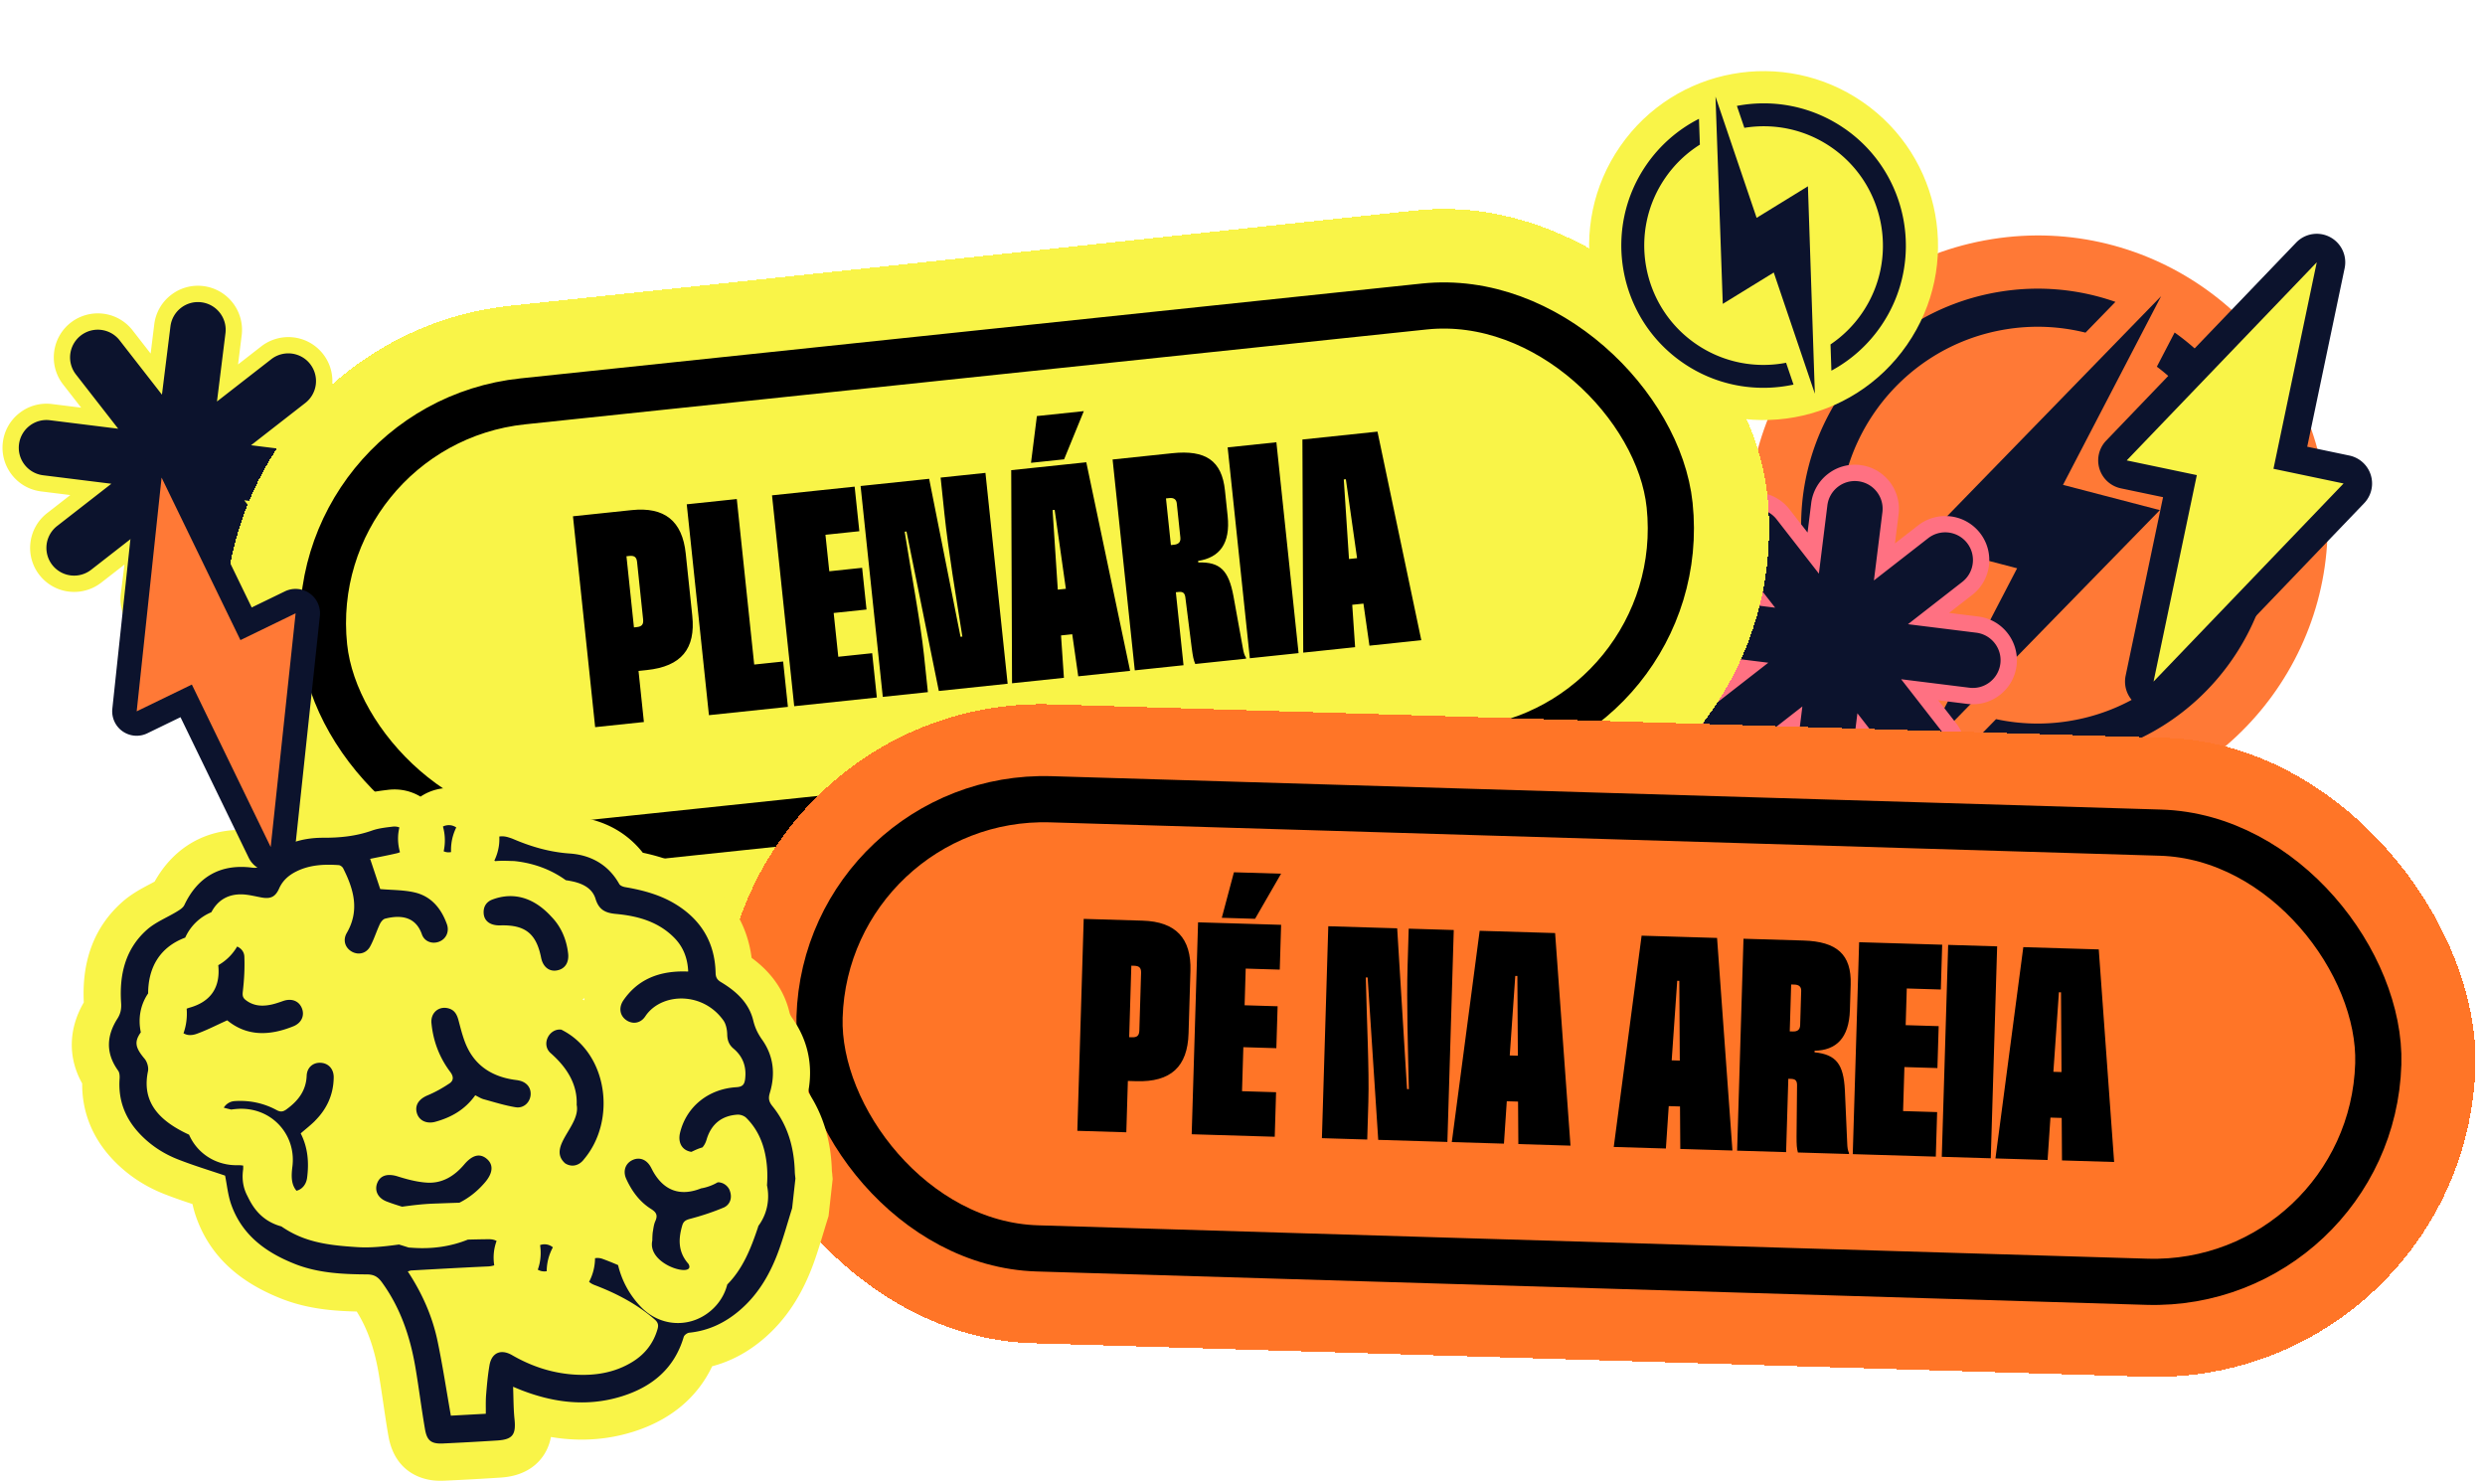 <svg xmlns="http://www.w3.org/2000/svg" width="680" height="406" fill="none"><path fill="#0C132D" d="M41.238 173.042c-4.066-1.682-6.525-5.911-5.985-10.282l1.662-13.334-10.605 8.262a9.837 9.837 0 0 1-9.795 1.323 9.845 9.845 0 0 1-3.985-3.039 9.741 9.741 0 0 1-2-7.248 9.75 9.75 0 0 1 3.709-6.532l10.605-8.262-13.341-1.661a9.82 9.82 0 0 1-2.553-.676c-4.067-1.682-6.526-5.91-5.985-10.281.668-5.37 5.58-9.2 10.956-8.531l13.335 1.661-8.262-10.605c-3.323-4.269-2.56-10.45 1.716-13.78a9.836 9.836 0 0 1 9.795-1.324 9.849 9.849 0 0 1 3.985 3.04l8.261 10.605 1.655-13.334c.669-5.37 5.58-9.2 10.957-8.532a9.834 9.834 0 0 1 2.553.676c4.067 1.682 6.525 5.91 5.985 10.28l-1.662 13.335 10.605-8.261a9.836 9.836 0 0 1 9.795-1.324 9.848 9.848 0 0 1 3.986 3.04c3.323 4.269 2.56 10.449-1.716 13.78l-10.605 8.261 13.34 1.655a9.859 9.859 0 0 1 2.554.675c4.066 1.682 6.525 5.911 5.985 10.281a9.75 9.75 0 0 1-3.709 6.532 9.74 9.74 0 0 1-7.248 2l-13.334-1.662 8.261 10.605c3.324 4.27 2.56 10.457-1.715 13.78a9.834 9.834 0 0 1-9.795 1.324 9.846 9.846 0 0 1-3.986-3.039l-8.26-10.606-1.656 13.335c-.668 5.37-5.58 9.2-10.956 8.531a9.858 9.858 0 0 1-2.554-.675l.007.007Z"/><path fill="#F9F448" d="M57.076 83.242c3.074 1.276 5.053 4.485 4.62 7.944l-2.323 18.684 14.854-11.571a7.586 7.586 0 0 1 7.572-1.02 7.49 7.49 0 0 1 3.074 2.344 7.588 7.588 0 0 1-1.324 10.645L68.695 121.84l18.684 2.323a7.608 7.608 0 0 1 1.972.52c3.074 1.277 5.053 4.486 4.62 7.944-.52 4.161-4.309 7.113-8.463 6.593l-18.684-2.324 11.571 14.854a7.587 7.587 0 0 1-8.896 11.666 7.488 7.488 0 0 1-3.074-2.344l-11.571-14.854-2.324 18.684c-.52 4.161-4.31 7.113-8.464 6.593a7.568 7.568 0 0 1-1.972-.52c-3.074-1.277-5.053-4.485-4.62-7.944l2.323-18.684-14.854 11.571a7.587 7.587 0 0 1-7.572 1.02 7.59 7.59 0 0 1-1.75-12.99l14.854-11.571-18.684-2.323a7.568 7.568 0 0 1-1.972-.521c-3.074-1.276-5.053-4.485-4.62-7.943.52-4.161 4.31-7.113 8.463-6.593l18.685 2.324-11.572-14.855a7.586 7.586 0 0 1 8.896-11.665 7.49 7.49 0 0 1 3.074 2.344l11.571 14.854 2.324-18.684c.52-4.162 4.31-7.113 8.464-6.593a7.572 7.572 0 0 1 1.972.52Zm1.71-4.127c-1-.412-2.054-.69-3.128-.825a11.955 11.955 0 0 0-8.89 2.453 11.97 11.97 0 0 0-4.553 8.018l-.992 7.99-4.945-6.356a12.132 12.132 0 0 0-4.89-3.728 12.098 12.098 0 0 0-12.024 1.62c-5.242 4.08-6.188 11.673-2.101 16.915l4.951 6.357-7.99-.993a11.95 11.95 0 0 0-8.89 2.452 11.97 11.97 0 0 0-4.553 8.018c-.669 5.363 2.35 10.551 7.342 12.618 1 .412 2.054.689 3.128.824l7.991.993-6.356 4.951c-5.242 4.08-6.188 11.673-2.101 16.915a12.133 12.133 0 0 0 4.89 3.728 12.098 12.098 0 0 0 12.024-1.621l6.357-4.951-.993 7.991c-.67 5.363 2.35 10.551 7.342 12.618 1 .412 2.054.689 3.128.824 6.593.818 12.625-3.877 13.442-10.47l.993-7.991 4.951 6.356a12.127 12.127 0 0 0 4.891 3.729 12.098 12.098 0 0 0 12.024-1.621c5.242-4.08 6.187-11.672 2.1-16.914l-4.95-6.357 7.99.993c6.593.818 12.625-3.877 13.443-10.47.668-5.363-2.351-10.551-7.343-12.618-1-.412-2.053-.689-3.127-.824l-7.992-.993 6.357-4.945c5.242-4.08 6.187-11.672 2.1-16.914a12.133 12.133 0 0 0-4.89-3.729 12.098 12.098 0 0 0-12.024 1.621l-6.356 4.952.993-7.991c.668-5.364-2.351-10.552-7.343-12.619l-.007-.006Z"/><path fill="#FF7936" d="m545.11 65.436-.067.01c-43.252 6.913-72.712 47.58-65.799 90.832 6.912 43.253 47.579 72.713 90.832 65.8l.066-.011c43.253-6.912 72.713-47.579 65.8-90.832-6.912-43.252-47.579-72.712-90.832-65.8Z"/><path fill="#0C132D" d="M526.211 187.967c-11.491-8.147-19.826-20.718-22.224-35.687-4.729-29.559 15.475-57.45 45.035-62.179a53.98 53.98 0 0 1 21.663.926l8.187-8.417a64.223 64.223 0 0 0-31.498-2.796c-35.234 5.633-59.322 38.881-53.688 74.115 2.931 18.353 13.368 33.68 27.668 43.36l4.843-9.322h.014Zm95.29-54.471c-2.85-17.82-12.767-32.789-26.432-42.502l-4.864 9.349c10.856 8.16 18.691 20.359 21.002 34.794 4.728 29.56-15.476 57.451-45.036 62.18a54.016 54.016 0 0 1-19.967-.527l-8.336 8.545a64.375 64.375 0 0 0 29.952 2.283c35.233-5.634 59.315-38.882 53.681-74.115v-.007Z"/><path fill="#0C132D" fill-rule="evenodd" d="m591.375 81.05-65.746 67.597 14.908 3.885 11.429 2.978-26.844 51.628 65.901-67.542-15.07-3.932-11.429-2.978 26.851-51.635Z" clip-rule="evenodd"/><path fill="#0C132D" d="M494.643 222.022c-4.066-1.682-6.525-5.91-5.984-10.281l1.661-13.334-10.605 8.261a9.835 9.835 0 0 1-9.795 1.324 9.846 9.846 0 0 1-3.985-3.039 9.744 9.744 0 0 1-2-7.248 9.754 9.754 0 0 1 3.709-6.532l10.605-8.262-13.341-1.661a9.815 9.815 0 0 1-2.553-.676c-4.067-1.682-6.525-5.91-5.985-10.281.669-5.37 5.58-9.2 10.956-8.531l13.335 1.661-8.262-10.605c-3.323-4.269-2.56-10.45 1.716-13.78a9.837 9.837 0 0 1 9.795-1.324 9.857 9.857 0 0 1 3.985 3.04l8.262 10.605 1.655-13.334c.668-5.37 5.579-9.2 10.956-8.532a9.815 9.815 0 0 1 2.553.676c4.067 1.682 6.526 5.91 5.985 10.281l-1.661 13.334 10.605-8.261a9.833 9.833 0 0 1 9.794-1.324 9.842 9.842 0 0 1 3.986 3.039c3.323 4.27 2.56 10.45-1.716 13.781l-10.605 8.261 13.341 1.655a9.853 9.853 0 0 1 2.553.675c4.067 1.682 6.526 5.911 5.985 10.281a9.748 9.748 0 0 1-3.708 6.532 9.74 9.74 0 0 1-7.248 2l-13.335-1.662 8.262 10.605c3.323 4.27 2.56 10.457-1.716 13.78a9.835 9.835 0 0 1-9.795 1.324 9.846 9.846 0 0 1-3.985-3.039l-8.261-10.606-1.655 13.335c-.669 5.37-5.58 9.2-10.957 8.531a9.853 9.853 0 0 1-2.553-.675l.006.006Z"/><path fill="#FF7182" d="M510.484 132.215c3.073 1.277 5.052 4.486 4.62 7.944l-2.324 18.684 14.854-11.571a7.588 7.588 0 0 1 10.646 1.324c2.574 3.303 1.979 8.072-1.324 10.646l-14.854 11.571 18.684 2.324a7.573 7.573 0 0 1 1.973.52c3.073 1.277 5.052 4.485 4.62 7.944-.52 4.161-4.31 7.113-8.464 6.593l-18.684-2.324 11.571 14.854a7.587 7.587 0 0 1-8.896 11.666 7.5 7.5 0 0 1-3.074-2.344l-11.571-14.854-2.323 18.684c-.521 4.161-4.31 7.113-8.464 6.593a7.612 7.612 0 0 1-1.973-.52c-3.073-1.277-5.053-4.486-4.62-7.944l2.323-18.684-14.854 11.571a7.586 7.586 0 0 1-7.572 1.02 7.483 7.483 0 0 1-3.073-2.344 7.588 7.588 0 0 1 1.324-10.646l14.854-11.571-18.685-2.324a7.576 7.576 0 0 1-1.972-.52c-3.073-1.277-5.053-4.485-4.62-7.944.52-4.161 4.309-7.113 8.464-6.593l18.684 2.324-11.571-14.854a7.588 7.588 0 0 1 1.323-10.646 7.588 7.588 0 0 1 10.646 1.324l11.571 14.854 2.324-18.684c.52-4.161 4.31-7.113 8.464-6.593a7.612 7.612 0 0 1 1.973.52Zm1.702-4.127c-1-.412-2.054-.689-3.128-.824a11.957 11.957 0 0 0-8.889 2.452 11.967 11.967 0 0 0-4.553 8.018l-.993 7.991-4.945-6.356a12.133 12.133 0 0 0-4.89-3.729 12.1 12.1 0 0 0-12.024 1.621c-5.242 4.08-6.188 11.673-2.101 16.915l4.952 6.356-7.991-.993a11.959 11.959 0 0 0-8.89 2.452 11.971 11.971 0 0 0-4.553 8.018c-.669 5.364 2.351 10.552 7.343 12.619 1 .412 2.053.689 3.127.824l7.991.993-6.356 4.951c-5.242 4.08-6.188 11.673-2.101 16.914a12.128 12.128 0 0 0 4.891 3.729 12.098 12.098 0 0 0 12.024-1.621l6.356-4.951-.993 7.991c-.669 5.363 2.351 10.551 7.343 12.618a12.2 12.2 0 0 0 3.127.824c6.593.817 12.625-3.877 13.442-10.47l.993-7.991 4.952 6.356a12.125 12.125 0 0 0 4.89 3.729 12.1 12.1 0 0 0 12.024-1.621c5.242-4.08 6.188-11.673 2.101-16.915l-4.951-6.356 7.991.993c6.593.817 12.625-3.877 13.442-10.47.669-5.364-2.351-10.551-7.343-12.619a12.241 12.241 0 0 0-3.127-.824l-7.991-.993 6.356-4.944c5.242-4.08 6.188-11.673 2.101-16.915a12.127 12.127 0 0 0-4.891-3.728 12.096 12.096 0 0 0-12.023 1.621l-6.357 4.951.993-7.991c.669-5.363-2.351-10.551-7.342-12.618l-.007-.007Z"/><g filter="url(#a)"><rect width="423.966" height="174.909" x="52.821" y="84.651" fill="#F9F448" rx="87.455" shape-rendering="crispEdges" transform="rotate(-6.007 52.821 84.651)"/><rect width="370.208" height="122.147" x="82.313" y="108.075" stroke="#000" stroke-width="12.637" rx="61.074" transform="rotate(-6.007 82.313 108.075)"/><path fill="#000" d="m370.814 168.951-14.194 1.493-.224-58.317 20.542-2.161 11.992 57.078-14.194 1.494-1.643-11.51-3.067.323.788 11.6Zm-3.1-45.9 1.426 21.773 2.211-.233-3.066-21.6-.571.06Zm-12.367 47.527-13.337 1.404-6.072-57.702 13.337-1.404 6.072 57.702Zm-17.829-15.647 2.586 14.295c.192 1.133.425 1.974.849 2.579l.03.285-13.909 1.463c-.484-1.175-.638-1.952-.964-4.369l-1.757-13.95c-.191-1.133-.664-1.516-1.876-1.389l-.714.075 2.102 19.971-13.338 1.404-6.072-57.702 16.333-1.719c9.13-.96 13.556 2.035 14.411 10.166l.736 6.99c.803 7.632-2.26 11.416-8.079 12.317l.045.428c5.965-.195 8.304 2.155 9.617 9.156Zm-14.519-15.996-.984-9.344c-.112-1.07-.814-1.573-2.027-1.445l-.927.098 1.344 12.767.856-.09c1.283-.136 1.865-.774 1.738-1.986Zm-31.814-21.388-9.058.954 1.611-12.79 12.838-1.351-5.391 13.187Zm-.054 59.789-14.194 1.493-.223-58.316 20.541-2.162 11.992 57.078-14.193 1.494-1.644-11.509-3.067.322.788 11.6Zm-3.1-45.899 1.426 21.772 2.211-.232-3.066-21.6-.571.06Zm-34.122 49.816-12.339 1.298-6.072-57.701 18.758-1.974 8.588 43.23.499-.053c-1.734-10.995-3.824-23.323-4.898-33.522l-1.05-9.986 12.267-1.291 6.073 57.702-18.83 1.981-8.847-43.635-.499.052c1.749 11.138 4.354 24.926 5.277 33.699l1.073 10.2Zm-13.968 1.47-22.61 2.379-6.072-57.702 22.61-2.379 1.283 12.197-9.272.975 1.051 9.986 8.987-.946 1.201 11.412-8.987.946 1.261 11.982 9.272-.976 1.276 12.126Zm-24.332 2.56-21.611 2.274-6.072-57.701 13.694-1.441 4.766 45.291 7.917-.833 1.306 12.41Zm-42.77-53.839c9.058-.954 13.874 3.011 14.805 11.855l1.794 17.046c.953 9.059-3.011 13.875-12.426 14.865l-2.282.241 1.471 13.979-13.338 1.404-6.072-57.702 16.048-1.688Zm3.145 29.884-1.651-15.691c-.143-1.355-.766-1.794-2.121-1.652l-.785.083 2.049 19.471.785-.082c1.355-.143 1.873-.702 1.723-2.129Z"/></g><g filter="url(#b)"><rect width="479.898" height="174.909" x="200.319" y="200.292" fill="#FF7527" rx="87.455" shape-rendering="crispEdges" transform="rotate(1.723 200.319 200.292)"/><rect width="426.728" height="122.959" x="226.111" y="227.055" stroke="#000" stroke-width="12.637" rx="61.48" transform="rotate(1.723 226.111 227.055)"/><path fill="#000" d="m560.304 327.617-14.265-.429 7.622-57.817 20.646.621 4.206 58.172-14.266-.429-.081-11.626-3.082-.092-.78 11.6Zm3.103-45.899-1.516 21.767 2.223.066-.134-21.816-.573-.017Zm-18.647 45.431-13.406-.403 1.745-57.994 13.405.403-1.744 57.994Zm-15.043-.452-22.725-.684 1.744-57.993 22.725.683-.369 12.258-9.319-.28-.302 10.036 9.032.272-.344 11.469-9.033-.271-.362 12.043 9.319.28-.366 12.187Zm-24.882-18.184.639 14.513c.037 1.149.155 2.014.494 2.67l-.009.286-13.978-.42c-.322-1.229-.37-2.02-.368-4.46l.135-14.059c-.037-1.149-.454-1.592-1.673-1.629l-.717-.021-.603 20.072-13.405-.403 1.744-57.994 16.416.494c9.176.276 13.158 3.839 12.912 12.012l-.211 7.025c-.231 7.67-3.775 11.008-9.662 11.118l-.013.43c5.937.609 7.938 3.252 8.299 10.366Zm-12.237-17.803.283-9.391c.032-1.075-.596-1.668-1.814-1.705l-.932-.028-.386 12.832.86.026c1.29.038 1.953-.516 1.989-1.734Zm-36.742 33.765-14.265-.429 7.622-57.817 20.646.621 4.205 58.173-14.265-.429-.081-11.626-3.082-.093-.78 11.6Zm3.103-45.898-1.516 21.766 2.222.067-.133-21.816-.573-.017Zm-47.417 44.566-14.266-.429 7.623-57.817 20.645.62 4.206 58.173-14.266-.429-.08-11.626-3.083-.093-.779 11.601Zm3.102-45.899-1.515 21.766 2.222.067-.133-21.816-.574-.017Zm-40.512 44.774-12.402-.373 1.745-57.994 18.853.567 2.695 43.992.502.015c-.24-11.128-.653-23.625-.345-33.876l.302-10.036 12.33.37-1.744 57.994-18.925-.569-2.897-44.429-.502-.015c.235 11.272.962 25.285.696 34.102l-.308 10.252Zm-30.691-60.405-9.104-.274 3.317-12.456 12.903.388-7.116 12.342Zm5.381 59.643-22.724-.683 1.744-57.994 22.725.683-.369 12.259-9.319-.281-.302 10.036 9.032.272-.345 11.47-9.032-.272-.362 12.043 9.319.281-.367 12.186Zm-36.144-59.133c9.104.274 13.343 4.85 13.076 13.739l-.515 17.133c-.274 9.104-4.85 13.343-14.313 13.058l-2.294-.069-.422 14.051-13.405-.403 1.744-57.994 16.129.485Zm-.903 30.036.474-15.771c.041-1.362-.517-1.881-1.879-1.922l-.789-.023-.589 19.57.789.023c1.362.041 1.951-.443 1.994-1.877Z"/></g><path fill="#0C132D" d="M119.085 400.038c-2.972-.332-6.735-1.982-7.78-7.97-.522-2.992-.966-6.018-1.396-8.942-.395-2.684-.8-5.461-1.264-8.156-1.464-8.541-4.153-15.423-8.234-21.036a1.634 1.634 0 0 0-.073-.097c-3.148-.025-6.54-.098-10.01-.484-4.31-.478-8.078-1.371-11.529-2.738-10.542-4.178-17.185-10.464-20.304-19.22-.707-1.991-1.083-3.997-1.386-5.813-.351-.112-.698-.23-1.05-.347-3.07-1.005-6.247-2.05-9.385-3.294-4.969-1.972-9.24-4.93-12.695-8.781-4.632-5.168-6.765-11.23-6.35-18.019-3.924-6.009-3.856-12.759.22-19.128.176-.274.273-.425.22-1.23-.689-10.216 2.235-18.327 8.702-24.101 2.035-1.821 4.368-3.056 6.428-4.144.947-.503 1.845-.976 2.655-1.474.063-.039.185-.112.303-.186 4.563-9.117 12.538-13.568 22.554-12.587 4.88-5.413 11.538-8.136 19.81-8.112 4.696.01 8.259-.503 11.549-1.664 2.196-.776 4.407-1.05 6.359-1.289l.366-.044a9.192 9.192 0 0 1 2.167-.014c3.905.434 6.955 3.406 7.59 7.394.727 4.573-2.177 8.824-6.75 9.893a63.27 63.27 0 0 0-.449.103 39.09 39.09 0 0 1 1.991.176c1.235.136 2.338.322 3.373.571 4.031.961 9.449 3.797 12.358 11.874 1.654 4.593-.469 9.411-4.93 11.212a9.075 9.075 0 0 1-4.397.615c-3.285-.362-5.999-2.524-7.082-5.638-.435-1.239-.825-1.283-1.362-1.342a5.473 5.473 0 0 0-1.186.02c-.176.424-.347.854-.512 1.278-.503 1.279-1.079 2.729-1.855 4.144-1.738 3.163-5.003 4.886-8.517 4.495a9.04 9.04 0 0 1-3.734-1.288c-4.168-2.558-5.452-7.683-2.982-11.924 1.86-3.197 1.82-6.311-.269-11.026-2.864-.029-4.963.367-6.793 1.26-1.601.781-2.114 1.552-2.402 2.206-2.313 5.198-6.384 5.891-9.395 5.559a15.13 15.13 0 0 1-1.113-.166c-.459-.083-.923-.181-1.386-.273-.874-.181-1.699-.347-2.436-.43a7.012 7.012 0 0 0-.956-.049c-1.47.044-3.114.386-4.12 3.964-1.318 4.685-4.49 6.32-6.916 6.872-2.645.6-10.713 2.43-8.824 14.676.551 3.568-.298 6.623-2.597 9.337-.278.332-.478.586-.615.776.166.239.425.576.81 1.04 1.728 2.069 2.529 5.159 1.997 7.697-.767 3.646-.186 6.74 5.134 10 3.436 2.104 7.512 3.602 12.441 4.574.18-.005.562-.059.845-.093a21.08 21.08 0 0 1 1.464-.156 9.82 9.82 0 0 1 1.742.039c2.446.273 4.603 1.449 6.072 3.314 1.479 1.879 2.118 4.28 1.801 6.755-.922 7.214 1.123 11.113 7.54 14.383 2.817 1.435 6.053 2.294 10.494 2.787 1.674.186 3.407.308 5.037.42 3.729.244 7.527-.278 11.543-.825 2.973-.405 6.043-.825 9.215-.947l.893-.034c4.627-.176 9.415-.356 14.169-.366.396 0 .776.02 1.142.064 2.597.288 4.823 1.552 6.272 3.563 1.45 2.006 1.948 4.509 1.401 7.042-.874 4.076-4.3 6.731-8.932 6.936-4.593.205-9.19.454-13.783.703 2.186 4.446 3.778 9 4.739 13.607.996 4.754 1.811 9.601 2.597 14.286.102.615.205 1.226.312 1.84l.288-.014c.015-.259.029-.518.054-.776.239-2.89.493-5.72.986-8.576.878-5.076 4.773-8.258 9.468-7.736 1.425.156 2.865.649 4.271 1.465 4.373 2.523 8.732 4.002 13.339 4.509.557.064 1.113.108 1.679.142 5.086.293 9.254-.615 12.749-2.782 1.898-1.176 3.211-2.631 4.046-4.505-3.695-2.933-8.088-5.32-13.676-7.438-2.841-1.079-4.949-3.246-5.774-5.945-.781-2.553-.327-5.301 1.254-7.541 1.879-2.66 4.935-4.031 8.18-3.675a9.462 9.462 0 0 1 2.207.522c8.663 3.177 15.603 7.229 21.211 12.378 2.499-.313 4.759-1.513 7.195-3.856 3.792-3.651 5.671-8.6 7.418-13.774 2.377-7.047 2.958-12.489 1.889-17.658-.556-2.685-1.581-4.861-3.123-6.638-1.64.312-2.509 1.225-3.07 3.119-1.367 4.632-5.203 7.414-9.552 6.93a8.747 8.747 0 0 1-1.245-.229c-4.91-1.274-7.54-6.028-6.252-11.299 2.079-8.512 8.859-14.589 17.59-16.014-.205-.717-.629-1.303-1.308-1.879-2.303-1.947-3.46-4.451-3.529-7.653-.009-.527-.102-.927-.161-1.079-2.084-2.855-4.851-3.558-6.33-3.724-2.782-.307-5.383.698-6.618 2.558-1.884 2.841-4.949 4.324-8.205 3.963a9.028 9.028 0 0 1-4.173-1.601c-4.075-2.86-4.939-8.219-2.011-12.47 3.675-5.325 8.805-8.561 15.292-9.659a7.627 7.627 0 0 0-.82-.971c-2.773-2.817-6.458-4.344-11.958-4.954-.298-.035-1.318-.132-1.318-.132-5.003-.557-8.122-3.065-9.522-7.673-.215-.698-1.792-1.113-2.46-1.259a24.259 24.259 0 0 0-2.455-.41 17.342 17.342 0 0 0-2.533-.102c-.859.034-1.718 0-2.548-.088-1.767-.196-3.495-.679-5.276-1.469-2.226-.991-4.53-1.84-6.965-2.743l-.869-.323c-4.949-1.83-7.516-6.491-6.096-11.074 1.289-4.163 5.144-6.633 9.591-6.14.664.073 1.337.215 2.001.41.6.181 1.244.386 1.933.678 4.466 1.909 8.395 2.997 12.382 3.441.483.054.976.098 1.469.132.361.025.718.059 1.069.098 6.609.732 12.1 4.031 15.638 9.351 4.398.806 9.869 2.192 14.999 5.442 7.911 5.013 12.343 12.461 12.875 21.598 3.836 2.44 8.595 6.369 10.216 13.095.307 1.274.795 2.318 1.63 3.494 3.817 5.384 4.851 11.729 2.997 18.391 4.422 5.716 6.647 12.422 6.881 20.573.01.268.044.537.074.805l.122 1.201-1.016 9.156-.146.469c-.356 1.142-.698 2.284-1.044 3.426-.781 2.587-1.587 5.256-2.524 7.902-2.894 8.146-6.95 14.359-12.387 18.991-4.349 3.704-9.181 6.042-14.394 6.96-3.201 8.526-9.727 14.393-19.435 17.453-5.618 1.772-11.499 2.333-17.483 1.67-2.791-.308-5.661-.894-8.575-1.743.024.322.054.644.088.962.263 2.543.297 5.783-1.84 8.312-2.114 2.503-5.169 3.001-7.595 3.158-5.081.327-10.113.6-14.954.824a15.5 15.5 0 0 1-2.373-.058l-.024.034Z"/><path fill="#0C132D" d="M79.542 330.97a8.423 8.423 0 0 1-3.592-1.269c-1.992-1.249-2.958-3.187-3.597-4.466l-.205-.405c-.898-1.737-.679-3.397-.571-4.197l.02-.166c.34-5.13-1.226-6.179-4.872-6.584a15.788 15.788 0 0 0-1.235-.088h-.273c-.395.01-.796.01-1.191-.02-.127-.01-.254-.019-.385-.034-4.554-.508-7.917-4.158-7.99-8.683-.078-4.632 3.538-8.502 8.233-8.814a26.77 26.77 0 0 1 4.779.102 25.746 25.746 0 0 1 7.907 2.191c1.776-1.581 2.22-2.908 2.279-4.348.097-2.48 1.118-4.71 2.875-6.272 1.747-1.562 4.056-2.318 6.496-2.138l.351.034c4.618.513 7.917 4.369 7.844 9.166-.093 5.882-2.314 11.041-6.604 15.331-.478.478-.971.927-1.46 1.362 1.035 3.441 1.27 7.179.723 11.323-.659 4.998-4.846 8.502-9.527 7.98l-.005-.005Zm105.017 25.956c-2.074-.229-3.973-1.191-5.496-2.782-4.407-4.603-6.208-10.308-5.505-17.439l.029-.293.064-.288c.024-.122.044-.268.068-.429.068-.435.151-.972.288-1.572-3.007-2.279-5.447-5.437-7.263-9.425-2.064-4.524-.375-9.571 3.924-11.743 1.572-.79 3.285-1.117 4.95-.932 2.869.317 5.393 2.104 6.925 4.895.127.23.244.454.362.684.092.18.185.366.287.542 1.557 2.708 2.978 2.865 3.515 2.928.849.093 1.874-.083 3.05-.532.464-.176.908-.4 1.357-.62a36.135 36.135 0 0 1 1.708-.786 9.2 9.2 0 0 1 4.505-.659c2.997.332 5.579 2.163 6.902 4.901a8.943 8.943 0 0 1 .327 7.023c-.806 2.138-2.382 3.797-4.447 4.671a73.69 73.69 0 0 1-8.883 3.065c-.42 2.177.034 3.27.942 4.305 1.567 1.786 2.338 4.027 2.172 6.311-.166 2.328-1.274 4.475-3.119 6.052-1.903 1.625-4.265 2.372-6.662 2.108v.015Zm-67.937-44.727c-3.627-.4-6.482-2.807-7.453-6.272-1.284-4.578 1.034-8.849 5.91-10.884a26.077 26.077 0 0 0 2.372-1.137c-2.494-4.061-3.982-8.571-4.441-13.452-.259-2.767.673-5.422 2.562-7.282 1.85-1.815 4.422-2.694 7.058-2.401a9.417 9.417 0 0 1 1.62.327c3.099.913 5.159 3.202 6.13 6.804l.269 1.005c.571 2.167 1.118 4.217 1.962 5.857 1.659 3.217 4.432 5.022 8.717 5.681l.4.054c.337.044.674.093 1.01.151 4.784.845 7.888 4.686 7.541 9.337-.18 2.416-1.337 4.671-3.167 6.194a8.417 8.417 0 0 1-6.365 1.899 7.334 7.334 0 0 1-.439-.059c-2.636-.43-5.12-1.132-7.521-1.816l-1.294-.366c-2.899 2.821-6.53 4.813-10.996 6.038-1.303.356-2.602.468-3.866.327l-.009-.005Zm-65.62-23.926c-3.568-.395-6.398-2.816-7.384-6.316-.728-2.586-.327-5.168 1.137-7.262 1.264-1.811 3.25-3.138 5.75-3.841 3.43-.967 4.519-2.572 4.163-6.145l-.03-.288a23.013 23.013 0 0 1-.122-1.538c-.156-4.856 3.046-8.639 7.79-9.19a9.007 9.007 0 0 1 2.05-.005c4.232.469 7.419 3.787 7.59 7.882.112 2.709.024 5.516-.26 8.542.43.014.953-.044 1.558-.176.688-.151 1.484-.425 2.323-.717l.298-.103c1.474-.507 2.948-.683 4.383-.527 3.211.356 5.857 2.382 7.077 5.423 1.87 4.646-.352 9.62-5.164 11.562-4.583 1.85-8.732 2.533-12.685 2.099a19.396 19.396 0 0 1-7.81-2.611c-.014.004-.029.014-.043.019-2.065.971-4.017 1.889-6.165 2.645-1.493.528-2.991.718-4.45.552l-.006-.005Z"/><path fill="#0C132D" d="M155.721 323.991a8.71 8.71 0 0 1-3.885-1.421c-1.982-1.303-3.319-3.275-3.778-5.544-.474-2.348.049-4.803 1.464-6.911 2.196-3.27 3.124-5.574 3.212-7.951.117-3.26-1.225-6.096-4.344-9.195a5.63 5.63 0 0 0-.366-.323 14.692 14.692 0 0 1-1.118-1.044c-3.207-3.387-3.343-8.38-.322-11.865 1.908-2.206 4.739-3.339 7.575-3.026a8.58 8.58 0 0 1 4.148 1.635c1.479 1.093 2.929 2.44 4.31 3.997 5.877 6.643 8.463 14.13 7.687 22.252l-.019.185c-.732 5.53-2.802 10.567-6.331 15.399-2.001 2.738-5.076 4.163-8.224 3.812h-.009Zm-43.529 12.192c-.786-.249-1.576-.488-2.367-.727-1.903-.576-3.87-1.172-5.842-1.928-2.548-.986-4.486-2.787-5.447-5.071-.913-2.167-.889-4.598.073-6.848 1.538-3.597 5.052-5.55 9.166-5.091.82.093 1.679.278 2.548.552 1.835.576 3.992 1.196 6.037 1.42.279.029.557.054.835.068 1.332.074 3.407-.17 5.964-3.192 3.305-3.89 6.555-4.426 8.708-4.187 1.649.185 3.192.864 4.578 2.02 1.845 1.548 2.918 3.558 3.109 5.818.219 2.646-.791 5.296-3.007 7.878-5.949 6.94-13.739 10.142-23.149 9.517l-.615-.039-.586-.185-.005-.005Zm38.55-65.539c-3.876-.429-6.814-3.338-7.663-7.594-.864-4.334-2.069-4.466-3.9-4.671a14.8 14.8 0 0 0-2.098-.068 13.273 13.273 0 0 1-1.777-.069c-4.69-.522-7.848-3.738-8.048-8.194-.235-5.213 3.509-9.059 9.102-9.362 1.167-.063 2.275-.019 3.08.005l.893.025.259.029c11.108 1.303 18.742 8.834 19.923 19.665.566 5.202-2.606 9.493-7.546 10.195a8.737 8.737 0 0 1-2.23.039h.005Zm-2.974 82.275c-4.73-.649-8.122-5.007-7.556-9.717.557-4.696 4.847-8.176 9.557-7.756l.19.02a8.68 8.68 0 0 1 5.872 3.25 8.788 8.788 0 0 1 1.854 6.541c-.571 4.851-4.822 8.233-9.678 7.692l-.239-.03ZM121.823 238.27c-4.671-.517-8.171-4.749-7.8-9.429a8.908 8.908 0 0 1 3.143-6.082 8.714 8.714 0 0 1 6.511-2.006c2.436.269 4.53 1.43 5.984 3.27 1.469 1.86 2.118 4.193 1.83 6.57-.585 4.788-4.797 8.16-9.585 7.677l-.083-.01v.01Z"/><path fill="#F9F448" d="M227.765 321.546a49.251 49.251 0 0 0-.083-.762 7.154 7.154 0 0 1-.049-.449c-.23-8.185-2.411-15.399-6.482-21.456 1.406-7.287-.068-14.227-4.329-20.235-.522-.737-.698-1.181-.83-1.743-1.796-7.482-6.725-12.163-10.318-14.779-1.249-9.659-6.379-17.566-14.993-23.022-5.072-3.212-10.309-4.803-14.779-5.75-4.364-5.544-10.626-8.98-18.02-9.8a35.723 35.723 0 0 0-1.279-.117c-.425-.03-.844-.069-1.259-.113-3.475-.385-6.95-1.357-10.938-3.055a22.256 22.256 0 0 0-2.479-.874 16.416 16.416 0 0 0-2.9-.595 14.311 14.311 0 0 0-6.569.786 13.722 13.722 0 0 0-8.141-3.861h-.054l-.093-.015c-3.192-.322-6.437.508-9.102 2.294a13.745 13.745 0 0 0-5.564-1.884 14.527 14.527 0 0 0-3.353.025l-.381.048c-2.094.259-4.695.576-7.414 1.543-2.714.961-5.745 1.386-9.835 1.371-8.712-.024-16.18 2.724-21.826 7.99-10.47-.224-19.153 4.808-24.375 14.149-.474.264-.986.537-1.518.816-2.201 1.166-4.934 2.611-7.433 4.846-7.512 6.711-11.021 15.926-10.436 27.401-4.236 7.282-4.373 15.179-.444 22.183-.063 7.453 2.577 14.359 7.697 20.074 3.983 4.447 8.898 7.854 14.604 10.118 2.66 1.054 5.3 1.957 7.882 2.812.259 1.161.59 2.386 1.03 3.621 3.64 10.22 11.235 17.498 23.222 22.242 3.876 1.532 8.073 2.538 12.837 3.065 2.7.298 5.383.424 7.853.478 2.909 4.632 4.832 10.079 6.008 16.946.449 2.631.835 5.257 1.245 8.034.434 2.958.883 6.018 1.42 9.078 1.733 9.933 9.127 11.802 12.227 12.148.981.108 2.01.137 3.157.083 4.876-.219 9.938-.497 15.053-.829 1.825-.118 7.37-.474 11.152-4.949 1.679-1.987 2.504-4.178 2.885-6.18 1.005.171 2.006.313 2.997.425 6.691.742 13.275.112 19.571-1.874 10.133-3.192 17.488-9.332 21.554-17.903 5.056-1.337 9.761-3.841 14.042-7.492 6.14-5.227 10.679-12.148 13.881-21.158.981-2.762 1.806-5.496 2.601-8.141.342-1.127.679-2.25 1.03-3.373l.293-.932.107-.971.903-8.146.117-1.045-.102-1.044.01-.029Zm-31.403 2.006c.136 0 .273-.025.405-.01 1.171.132 2.191.815 2.787 1.908 1.074 2.436.019 4.066-1.03 4.73-.127.078-.249.166-.395.224-2.992 1.264-6.111 2.289-9.254 3.119-1.181.312-1.84.659-2.177 1.806-1.113 3.763-1.152 7.282 1.65 10.479.029.034.044.068.073.102 2.123 3.915-11.431.376-9.918-6.462 0-.727.034-1.469.112-2.235.161-.752.235-1.987.703-3.036.732-1.625.298-2.431-1.186-3.363-3.114-1.962-5.247-4.881-6.765-8.214-.956-2.099-.263-4.158 1.591-5.096.708-.356 1.421-.493 2.099-.414 1.196.131 2.28.922 3.031 2.289.239.434.449.883.698 1.313 1.889 3.284 4.368 5.115 7.36 5.446 1.655.186 3.461-.092 5.413-.829.073-.03.142-.069.215-.098a13.362 13.362 0 0 0 4.593-1.659h-.005Zm-46.758 24.316a4.12 4.12 0 0 1-1.04.034c-.039 0-.073-.01-.112-.015a3.617 3.617 0 0 1-1.288-.439 15.28 15.28 0 0 0 .478-1.66c.361-1.693.395-3.406.151-5.066a3.5 3.5 0 0 1 1.523-.21c.024 0 .054.005.078.01a3.589 3.589 0 0 1 1.899.81 13.731 13.731 0 0 0-1.694 6.536h.005Zm-30.012-18.537-.986.039c-3.006.112-5.837.468-8.575.839-1.421-.434-2.831-.888-4.217-1.42-2.499-.962-3.422-3.104-2.533-5.179.698-1.625 2.103-2.24 3.934-2.04a8.233 8.233 0 0 1 1.591.347c2.274.712 4.632 1.356 6.994 1.62.371.039.737.073 1.108.093 4.168.234 7.472-1.845 10.127-4.979 1.499-1.762 2.924-2.572 4.271-2.42.644.073 1.269.361 1.874.868 1.904 1.596 1.743 3.881-.493 6.492-2.084 2.435-4.422 4.246-6.979 5.53-2.055.063-4.105.136-6.116.214v-.004Zm40.247-12.149c-1.352 1.85-3.436 2.309-5.213 1.147-5.002-4.519 4.334-10.264 3.178-15.984.244-5.906-2.968-10.533-7.209-14.237-2.553-2.407-.283-6.751 2.997-6.35 12.802 6.364 15.135 24.848 6.247 35.424Zm-18-21.534c2.206.391 3.514 1.928 3.363 3.954-.152 1.996-1.792 3.655-3.905 3.421a2.34 2.34 0 0 1-.185-.024c-2.973-.483-5.872-1.401-8.786-2.201-.761-.21-1.449-.674-2.279-1.074-2.787 3.914-6.545 6.052-10.904 7.248a5.208 5.208 0 0 1-1.962.175c-1.532-.17-2.704-1.112-3.119-2.596-.605-2.157.601-3.832 2.973-4.822 2.079-.869 4.08-1.997 5.954-3.251 1.137-.761 1.206-1.835.215-3.153-2.963-3.939-4.676-8.439-5.139-13.359-.244-2.586 1.659-4.417 4.002-4.153.244.029.493.078.747.151 1.605.474 2.235 1.684 2.655 3.251.717 2.67 1.366 5.442 2.621 7.868 2.567 4.973 6.994 7.536 12.46 8.37.43.064.859.112 1.289.186v.009Zm1.113 17.566s-.025-.039-.035-.058c.015 0 .035 0 .049-.005l-.014.063Zm-56.74-6.506c-1.18 1.181-2.508 2.206-3.928 3.441 1.976 3.875 2.298 7.985 1.747 12.173-.249 1.889-1.464 3.197-2.904 3.519-1.284-1.547-1.518-3.456-1.118-6.575.493-3.841-.522-7.584-2.845-10.542-2.319-2.948-5.691-4.803-9.503-5.223a14.743 14.743 0 0 0-2.626-.058 24.16 24.16 0 0 0-1.752.185c-.713-.151-1.377-.331-2.045-.507a3.728 3.728 0 0 1 2.982-1.806 22.272 22.272 0 0 1 3.88.078 20.726 20.726 0 0 1 7.61 2.387c.38.205.712.322 1.03.356.56.063 1.058-.132 1.639-.556 3.158-2.294 5.374-5.067 5.54-9.196.092-2.313 1.796-3.704 3.914-3.548.054 0 .112.01.166.015 2.02.224 3.358 1.791 3.319 4.041-.073 4.637-1.86 8.561-5.115 11.811l.01.005Zm-21.328-47.69c1.098.469 1.928 1.44 1.981 2.748.132 3.182-.053 6.404-.424 9.571-.132 1.118 0 1.704.81 2.333a7.063 7.063 0 0 0 3.621 1.469c1.118.122 2.275.01 3.451-.249 1.084-.239 2.138-.615 3.192-.981.766-.263 1.498-.351 2.167-.278 1.323.147 2.387.932 2.924 2.265.805 2.001-.078 4.036-2.348 4.954-3.5 1.41-6.94 2.123-10.22 1.757-2.748-.308-5.389-1.362-7.858-3.397-3.017 1.352-5.647 2.733-8.415 3.714-.785.278-1.527.366-2.196.293-.508-.054-.947-.234-1.357-.464.757-2.108 1.05-4.353.869-6.73.254-.103.517-.2.81-.283 5.789-1.63 8.444-5.54 7.843-11.543 0-.025 0-.054-.004-.078 2.128-1.201 3.89-2.934 5.164-5.101h-.01Zm94.506 14.472c.19-.127.386-.244.571-.376-.044.205-.068.41-.107.61-.152-.083-.308-.156-.464-.234Zm-8.605-22.735c2.597 2.616 4.232 6.111 4.681 10.206.273 2.523-.957 4.295-3.207 4.612a3.71 3.71 0 0 1-.956.02c-1.616-.181-2.826-1.47-3.236-3.539-1.118-5.603-3.49-8.19-8.322-8.727a20.305 20.305 0 0 0-2.797-.097c-.38.009-.737 0-1.074-.039-2.162-.24-3.445-1.44-3.528-3.368-.074-1.66.678-2.89 2.094-3.544 3.519-1.415 9.898-2.523 16.355 4.481l-.01-.005Zm-27.62-24.941h.039c.62.069 1.171.298 1.65.62a13.828 13.828 0 0 0-.82 2.045 13.844 13.844 0 0 0-.605 4.691 3.657 3.657 0 0 1-1.011.053h-.034a3.84 3.84 0 0 1-.976-.268c.366-1.655.434-3.407.151-5.193a15.383 15.383 0 0 0-.351-1.582 3.61 3.61 0 0 1 1.962-.361l-.005-.005Zm93.579 104.849c-1.162 3.714-2.201 7.472-3.505 11.138-2.293 6.452-5.578 12.299-10.893 16.824-3.983 3.392-8.483 5.535-13.74 6.067-.551.053-1.362.654-1.513 1.161-2.543 8.6-8.595 13.613-16.809 16.204-5.179 1.635-10.313 2.031-15.394 1.465-4.134-.459-8.229-1.552-12.29-3.134-.571-.224-1.137-.463-2.196-.903.122 3.124.088 5.994.385 8.83.445 4.26-.493 5.603-4.705 5.871-4.949.317-9.908.591-14.862.82-.59.024-1.112.02-1.576-.034-2.006-.225-2.894-1.259-3.334-3.792-.99-5.677-1.684-11.402-2.655-17.083-1.43-8.341-4.085-16.224-9.127-23.164-.913-1.255-1.82-1.982-3.363-2.153a6.443 6.443 0 0 0-.702-.039c-3.197-.019-6.4-.102-9.562-.454-3.465-.385-6.892-1.093-10.22-2.411-7.917-3.133-14.418-7.853-17.39-16.199-.923-2.587-1.177-5.418-1.699-7.97-4.28-1.46-8.732-2.792-13.037-4.5-4.124-1.635-7.79-4.11-10.781-7.448-3.7-4.129-5.442-8.947-5.052-14.521.054-.751.01-1.698-.395-2.259-3.426-4.73-3.212-9.513-.19-14.238.903-1.41 1.112-2.718 1.005-4.309-.517-7.644 1.113-14.696 7.014-19.968 2.386-2.132 5.569-3.367 8.35-5.076.733-.449 1.592-.995 1.933-1.713 3.617-7.653 9.747-11.225 18.074-10.303.151.015.303.034.454.054l.137.014c1.23.137 1.99-.107 2.84-1.132 4.285-5.164 10.177-7.077 16.566-7.062 4.583.014 8.941-.43 13.256-1.958 1.786-.634 3.748-.844 5.647-1.078.341-.044.668-.044.981-.01.317.034.61.117.893.224a13.993 13.993 0 0 0-.327 2.002 13.51 13.51 0 0 0 .488 4.773 4.29 4.29 0 0 1-.81.288c-2.406.561-4.837 1.02-7.351 1.537 1.016 3.046 1.962 5.891 2.753 8.268 2.304.205 4.559.23 6.736.474.932.102 1.849.249 2.752.463 4.51 1.074 7.219 4.388 8.752 8.654.732 2.035-.181 4.022-2.05 4.778a4.01 4.01 0 0 1-1.938.279c-1.254-.142-2.372-.908-2.846-2.26-1.068-3.06-3.079-4.437-5.598-4.715-1.362-.151-2.875.019-4.461.425-.586.146-1.171.903-1.459 1.517-.942 2.011-1.586 4.169-2.65 6.106-.781 1.416-2.138 2.045-3.505 1.894a4.028 4.028 0 0 1-1.635-.571c-1.742-1.069-2.362-3.114-1.245-5.037 3.573-6.145 1.909-11.953-.995-17.698-.2-.395-.766-.82-1.2-.863h-.035c-3.934-.269-7.824-.098-11.46 1.674-2.113 1.029-3.826 2.474-4.817 4.705-.952 2.133-2.109 2.806-4.193 2.572a9.82 9.82 0 0 1-.742-.112c-1.386-.259-2.792-.601-4.188-.757a11.96 11.96 0 0 0-1.669-.078c-3.553.107-6.14 1.811-7.755 4.886a13.5 13.5 0 0 0-7.155 6.95c-7 2.621-10.128 8.224-10.148 15.267-2.118 3.08-2.816 6.906-2 10.645-1.904 2.66-1.47 4.256 1.039 7.253.693.829 1.137 2.352.918 3.392-1.494 7.116 1.698 11.85 7.457 15.374a34.874 34.874 0 0 0 3.783 1.996c1.938 4.466 6.14 7.688 11.343 8.264.2.024.4.039.6.053.698.049 1.289.034 1.64.029h.083c.269.01.522.03.761.059.142.015.269.034.381.049.01.263.015.6-.01 1.02-.15 1.132-.517 4.036 1.099 7.165l.17.337c.781 1.571 2.24 4.49 5.442 6.501a13.636 13.636 0 0 0 3.754 1.625 27.91 27.91 0 0 0 3.202 1.913c3.909 1.992 8.028 2.846 12.24 3.314 1.743.196 3.5.323 5.267.44 3.875.254 7.677-.2 11.479-.713.493.151.981.298 1.47.454l1.176.371 1.23.083c5.388.361 10.415-.41 14.964-2.25 1.948-.049 3.895-.098 5.842-.103.201 0 .391.01.576.03a4.15 4.15 0 0 1 1.445.429c-.346.957-.6 1.962-.722 3.007a13.544 13.544 0 0 0 .078 3.675 6.565 6.565 0 0 1-1.718.303c-6.994.312-13.988.717-20.983 1.098-.234.014-.468.127-.956.268 3.904 5.93 6.721 12.246 8.146 19.064 1.405 6.712 2.426 13.506 3.641 20.407 3.07-.166 6.208-.342 9.561-.522.02-1.762-.053-3.475.083-5.174.225-2.718.464-5.442.932-8.121.44-2.519 1.928-3.773 3.9-3.554.708.078 1.479.347 2.289.815 4.788 2.768 9.874 4.559 15.316 5.164.644.073 1.293.127 1.947.166 5.565.322 10.899-.546 15.721-3.533 3.402-2.109 5.706-5.076 6.819-8.971.322-1.128.073-1.84-.781-2.582-4.891-4.256-10.523-7.18-16.541-9.464a4.978 4.978 0 0 1-1.425-.84 14.045 14.045 0 0 0 1.63-6.471 3.884 3.884 0 0 1 1.098-.044c.332.039.674.117 1.015.244a79.67 79.67 0 0 1 4.193 1.684c1.04 4.314 3.114 8.155 6.267 11.45 2.323 2.426 5.378 3.963 8.605 4.319 3.807.42 7.54-.751 10.523-3.299 2.25-1.923 3.787-4.412 4.485-7.16 4.266-4.315 6.428-9.796 8.317-15.389.073-.22.136-.444.21-.664a13.678 13.678 0 0 0 1.776-3.251c.947-2.508 1.118-5.237.566-7.833.21-2.816.098-5.667-.502-8.561-.786-3.792-2.416-7.18-5.184-9.913-.454-.449-1.234-.776-1.932-.854a2.47 2.47 0 0 0-.459-.015c-4.398.288-7.224 2.651-8.463 6.858-.249.849-.64 1.557-1.123 2.103-.449.137-.903.279-1.342.459a32.66 32.66 0 0 0-1.665.757 3.376 3.376 0 0 1-.517-.098c-2.206-.571-3.221-2.601-2.592-5.174 1.723-7.047 7.692-11.943 15.394-12.416 1.665-.103 2.221-.688 2.407-2.26.405-3.368-.615-6.14-3.178-8.302-1.249-1.054-1.693-2.255-1.728-3.885-.029-1.294-.317-2.812-1.044-3.832-2.572-3.607-6.277-5.5-9.967-5.91-4.534-.503-9.049 1.235-11.411 4.802-.869 1.308-2.142 1.86-3.407 1.723a3.908 3.908 0 0 1-1.815-.707c-1.767-1.24-2.109-3.451-.747-5.428 3.861-5.598 9.41-7.809 16.004-7.882.493-.005.981.014 1.708.024-.156-3.616-1.318-6.696-3.797-9.22-4.144-4.212-9.434-5.822-15.018-6.442-.332-.039-.669-.069-1.006-.103a5.301 5.301 0 0 1-.317-.034c-2.723-.302-4.358-1.259-5.222-4.105-.874-2.86-3.49-4.143-6.238-4.744a30.359 30.359 0 0 0-1.898-.346c-3.798-2.753-8.415-4.574-13.623-5.184l-.517-.058-.522-.01c-.147 0-.327-.01-.522-.015-.855-.029-2.143-.078-3.534 0-.195.01-.386.039-.576.054-.083-.054-.171-.102-.249-.156a13.726 13.726 0 0 0 1.274-4.285 13.84 13.84 0 0 0 .078-2.289 4.764 4.764 0 0 1 1.298-.035c.357.039.727.117 1.108.23.474.141.952.293 1.406.488 4.446 1.898 8.956 3.275 13.803 3.812.556.063 1.112.112 1.679.151.288.02.576.044.859.078 5.339.591 9.854 3.226 12.675 8.273.259.459 1.059.757 1.655.859 4.993.849 9.82 2.162 14.144 4.9 6.799 4.31 10.381 10.484 10.562 18.557.024 1.176.39 1.874 1.44 2.504 4.144 2.489 7.687 5.642 8.863 10.532.479 1.992 1.264 3.612 2.426 5.247 3.158 4.452 3.661 9.43 2.109 14.565-.454 1.498-.254 2.425.712 3.621 4.227 5.222 5.935 11.353 6.121 17.981.019.61.112 1.215.17 1.825-.302 2.714-.6 5.432-.903 8.146l-.014.01Z"/><path fill="#FF7936" d="M34.638 196.551a3.373 3.373 0 0 1-.574-2.249l6.816-63.963a3.34 3.34 0 0 1 2.749-2.938 3.321 3.321 0 0 1 3.323 1.398c.095.135.183.284.257.439L67.325 170.7l12.092-5.87a3.337 3.337 0 0 1 4.208 1.108c.446.648.655 1.446.574 2.249l-6.816 63.963a3.34 3.34 0 0 1-2.749 2.938 3.321 3.321 0 0 1-3.323-1.398 3.136 3.136 0 0 1-.257-.439l-20.116-41.462-12.092 5.87a3.348 3.348 0 0 1-3.377-.27 3.258 3.258 0 0 1-.83-.838Z"/><path fill="#0C132D" d="m80.89 167.834-6.816 63.963-21.575-44.468-15.098 7.329 6.816-63.962 21.575 44.467 15.097-7.329Zm5.498-3.789a6.624 6.624 0 0 0-1.662-1.675 6.68 6.68 0 0 0-6.761-.548l-9.086 4.411-18.664-38.455a6.588 6.588 0 0 0-.506-.879 6.688 6.688 0 0 0-12.152 3.087l-6.816 63.963a6.701 6.701 0 0 0 1.141 4.499c.446.641 1 1.216 1.662 1.675a6.68 6.68 0 0 0 6.762.547l9.085-4.411 18.664 38.456c.149.311.318.601.507.878a6.697 6.697 0 0 0 6.653 2.79 6.688 6.688 0 0 0 5.499-5.877l6.816-63.962a6.699 6.699 0 0 0-1.142-4.499Z"/><path fill="#F9F448" d="M645.192 132.519a3.914 3.914 0 0 1-1.081 2.486l-51.999 54.208a3.903 3.903 0 0 1-4.634.75 3.896 3.896 0 0 1-2.074-3.668c.014-.196.034-.392.074-.588l11.045-52.675-15.361-3.222a3.889 3.889 0 0 1-2.925-2.668 3.79 3.79 0 0 1-.169-1.365 3.92 3.92 0 0 1 1.081-2.486l52-54.208a3.9 3.9 0 0 1 6.707 2.918 4.37 4.37 0 0 1-.074.588l-11.044 52.675 15.36 3.222a3.902 3.902 0 0 1 2.925 2.668c.142.453.196.912.169 1.365Z"/><path fill="#0C132D" d="m581.959 125.993 52-54.208-11.842 56.498 19.184 4.02-51.999 54.208 11.841-56.498-19.184-4.02Zm-7.795-.432a7.817 7.817 0 0 0 6.194 8.072l11.545 2.419-10.241 48.858a7.805 7.805 0 0 0 3.992 8.504 7.801 7.801 0 0 0 9.275-1.499l51.999-54.208a7.808 7.808 0 0 0 2.162-4.972 7.817 7.817 0 0 0-6.194-8.072l-11.545-2.419 10.241-48.858a7.806 7.806 0 0 0-3.992-8.504 7.802 7.802 0 0 0-9.275 1.5l-51.999 54.207a7.808 7.808 0 0 0-2.162 4.972Z"/><path fill="#F9F448" d="m443.365 40.022-.023.033c-15.005 21.67-9.602 51.4 12.068 66.404 21.669 15.004 51.399 9.602 66.403-12.068l.023-.033c15.005-21.67 9.602-51.4-12.067-66.404-21.669-15.004-51.399-9.602-66.404 12.068Z"/><path fill="#0C132D" d="M488.752 99.269c-8.322 1.601-17.252-.014-24.757-5.208-14.807-10.254-18.515-30.648-8.261-45.454a32.405 32.405 0 0 1 9.423-9.025l-.25-7.066a38.79 38.79 0 0 0-14.334 12.517c-12.226 17.65-7.809 41.962 9.849 54.182 9.193 6.37 20.197 8.214 30.357 6.032l-2.034-5.985.007.007Zm16.01-64.076c-8.93-6.181-19.562-8.106-29.472-6.215l2.04 6.005c8.065-1.317 16.631.358 23.858 5.364C515.995 50.6 519.704 70.993 509.45 85.8a32.355 32.355 0 0 1-8.545 8.45l.243 7.181a38.703 38.703 0 0 0 13.463-12.064c12.226-17.65 7.808-41.962-9.849-54.181v.007Z"/><path fill="#0C132D" fill-rule="evenodd" d="m469.434 26.445 1.992 56.708 7.897-4.857 6.052-3.722 11.247 33.16-1.898-56.755-7.984 4.911-6.053 3.722-11.253-33.167Z" clip-rule="evenodd"/><defs><filter id="a" width="463.775" height="242.151" x="40.905" y="36.513" color-interpolation-filters="sRGB" filterUnits="userSpaceOnUse"><feFlood flood-opacity="0" result="BackgroundImageFix"/><feColorMatrix in="SourceAlpha" result="hardAlpha" values="0 0 0 0 0 0 0 0 0 0 0 0 0 0 0 0 0 0 127 0"/><feOffset dy="8.148"/><feGaussianBlur stdDeviation="5.958"/><feComposite in2="hardAlpha" operator="out"/><feColorMatrix values="0 0 0 0 0 0 0 0 0 0 0 0 0 0 0 0 0 0 0.53 0"/><feBlend in2="BackgroundImageFix" result="effect1_dropShadow_475_1741"/><feBlend in="SourceGraphic" in2="effect1_dropShadow_475_1741" result="shape"/></filter><filter id="b" width="505.715" height="210.034" x="184.673" y="179.72" color-interpolation-filters="sRGB" filterUnits="userSpaceOnUse"><feFlood flood-opacity="0" result="BackgroundImageFix"/><feColorMatrix in="SourceAlpha" result="hardAlpha" values="0 0 0 0 0 0 0 0 0 0 0 0 0 0 0 0 0 0 127 0"/><feOffset dy="-10.185"/><feGaussianBlur stdDeviation="5.194"/><feComposite in2="hardAlpha" operator="out"/><feColorMatrix values="0 0 0 0 0 0 0 0 0 0 0 0 0 0 0 0 0 0 0.25 0"/><feBlend in2="BackgroundImageFix" result="effect1_dropShadow_475_1741"/><feBlend in="SourceGraphic" in2="effect1_dropShadow_475_1741" result="shape"/></filter></defs></svg>